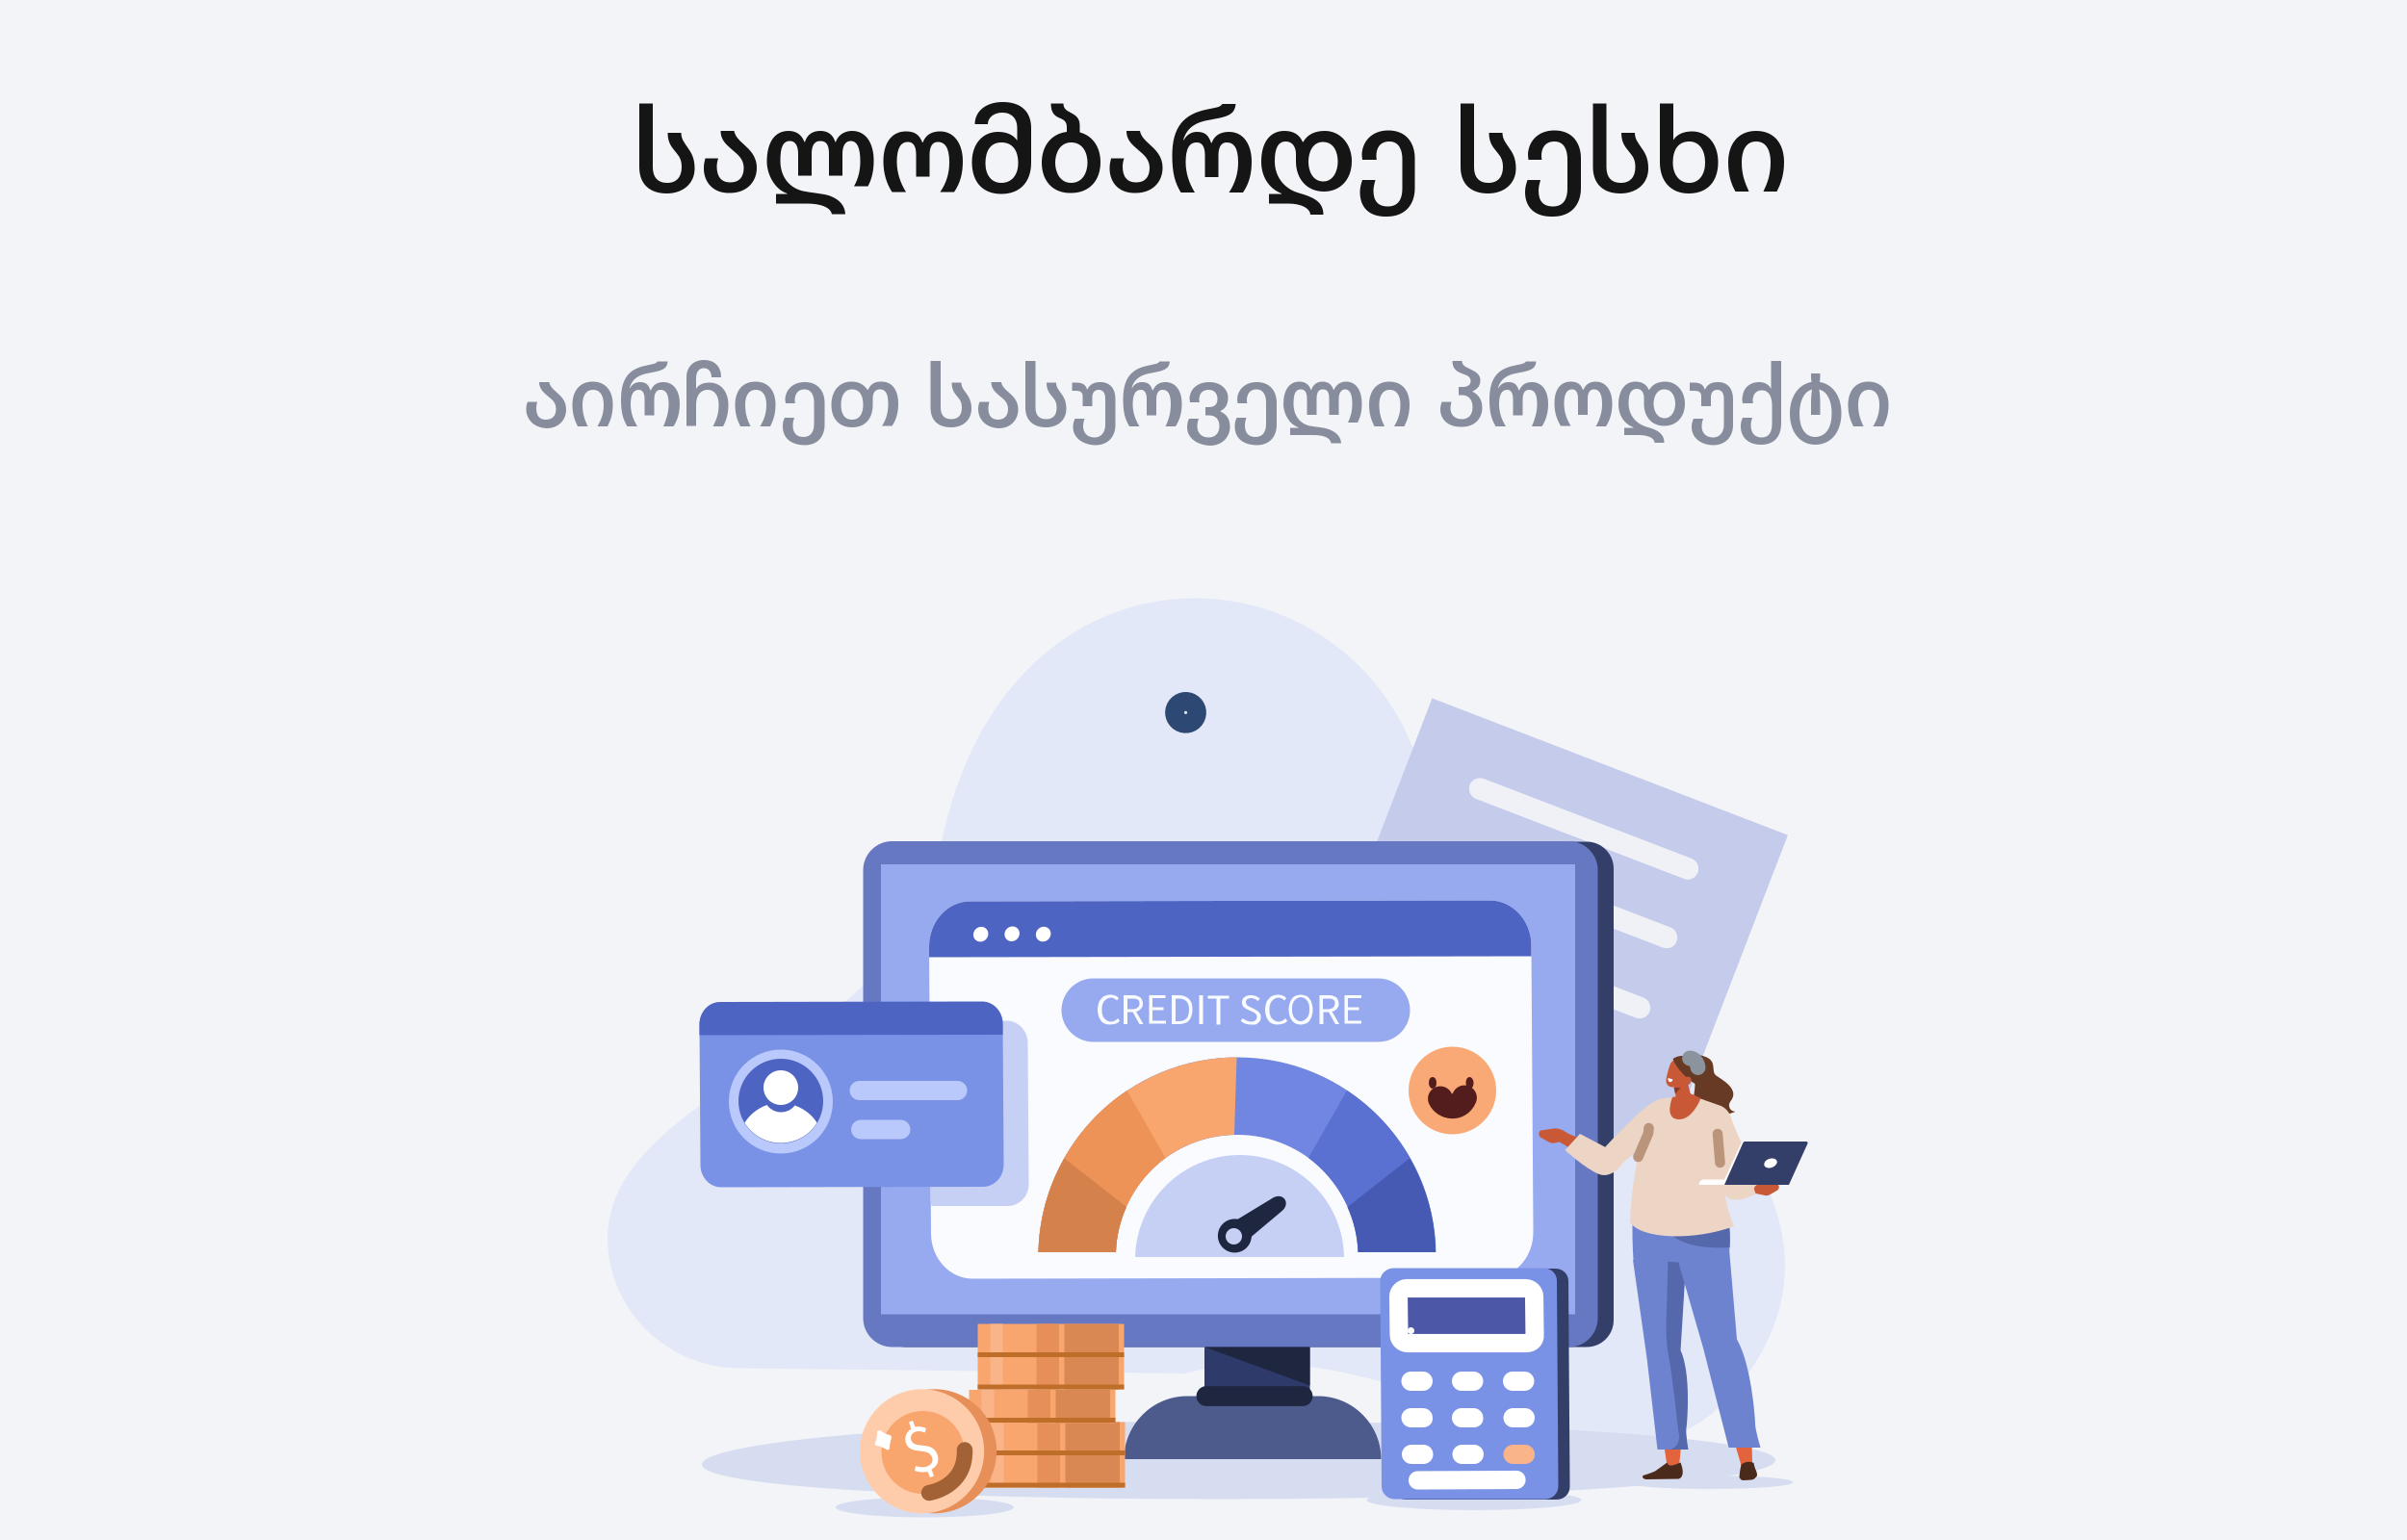 <?xml version="1.0" encoding="utf-8"?>
<!-- Generator: Adobe Illustrator 27.2.0, SVG Export Plug-In . SVG Version: 6.00 Build 0)  -->
<!DOCTYPE svg PUBLIC "-//W3C//DTD SVG 1.1//EN" "http://www.w3.org/Graphics/SVG/1.1/DTD/svg11.dtd">
<svg version="1.1" id="Layer_1" xmlns:x="http://ns.adobe.com/Extensibility/1.0/" xmlns:i="http://ns.adobe.com/AdobeIllustrator/10.0/" xmlns:graph="http://ns.adobe.com/Graphs/1.0/"
	 xmlns="http://www.w3.org/2000/svg" xmlns:xlink="http://www.w3.org/1999/xlink" x="0px" y="0px" viewBox="0 0 500 320"
	 style="enable-background:new 0 0 500 320;" xml:space="preserve">
<style type="text/css">
	.st0{fill:#F3F4F8;}
	.st1{enable-background:new    ;}
	.st2{fill:#151515;}
	.st3{fill:#878D9C;}
	.st4{fill:#E3E8F9;}
	.st5{fill:#C5CBEB;}
	.st6{fill:#EFF1F7;}
	.st7{fill-rule:evenodd;clip-rule:evenodd;fill:#D7DDF0;}
	.st8{fill:#D7DDF0;}
	.st9{fill:#2E3A69;}
	.st10{fill:#4D5A8C;}
	.st11{fill:#333E69;}
	.st12{fill:#6778C2;}
	.st13{fill:#97AAF0;}
	.st14{fill:#1F2640;}
	.st15{fill:none;stroke:#1F2640;stroke-width:4.152;stroke-linecap:round;stroke-linejoin:round;stroke-miterlimit:10;}
	.st16{fill:#F9A56E;}
	.st17{fill:#D98753;}
	.st18{fill:#E68F58;}
	.st19{fill:#F9B589;}
	.st20{fill:#BF6E2A;}
	.st21{fill-rule:evenodd;clip-rule:evenodd;fill:#E68F58;}
	.st22{fill:#FFCCAB;}
	.st23{fill:#FFFFFF;}
	.st24{fill-rule:evenodd;clip-rule:evenodd;fill:#FFFFFF;}
	.st25{fill:none;stroke:#A36136;stroke-width:3.282;stroke-linecap:round;stroke-linejoin:round;stroke-miterlimit:10;}
	
		.st26{fill-rule:evenodd;clip-rule:evenodd;fill:none;stroke:#2D4973;stroke-width:3.96;stroke-linecap:round;stroke-miterlimit:10;}
	.st27{fill:#FAFBFF;}
	.st28{fill:#4E64C2;}
	.st29{fill:#C6D0F5;}
	.st30{fill:#7A92E6;}
	.st31{fill:#BAC9FC;}
	.st32{fill:#F9A975;}
	.st33{fill:#541D1D;}
	.st34{fill:none;stroke:#541D1D;stroke-width:5.167;stroke-linecap:round;stroke-linejoin:round;stroke-miterlimit:10;}
	.st35{fill:#EDD5C5;}
	.st36{fill-rule:evenodd;clip-rule:evenodd;fill:#E3633D;}
	.st37{fill-rule:evenodd;clip-rule:evenodd;fill:#4A2A1A;}
	.st38{fill-rule:evenodd;clip-rule:evenodd;fill:#6E83CF;}
	.st39{fill-rule:evenodd;clip-rule:evenodd;fill:#5568AB;}
	.st40{fill-rule:evenodd;clip-rule:evenodd;fill:#663A24;}
	.st41{fill:#C95836;}
	.st42{fill-rule:evenodd;clip-rule:evenodd;fill:#C95836;}
	.st43{fill-rule:evenodd;clip-rule:evenodd;fill:#EDD5C5;}
	.st44{fill-rule:evenodd;clip-rule:evenodd;fill:#873B24;}
	
		.st45{fill-rule:evenodd;clip-rule:evenodd;fill:none;stroke:#8B939C;stroke-width:3.172;stroke-linecap:round;stroke-linejoin:round;stroke-miterlimit:10;}
	
		.st46{fill-rule:evenodd;clip-rule:evenodd;fill:none;stroke:#BA947B;stroke-width:2.1;stroke-linecap:round;stroke-linejoin:round;stroke-miterlimit:10;}
	.st47{fill-rule:evenodd;clip-rule:evenodd;fill:#333E69;}
	.st48{fill:#7086E0;}
	.st49{fill:#ED9358;}
	.st50{fill:#D4814C;}
	.st51{fill:#5A71D1;}
	.st52{fill:#465AB3;}
	.st53{fill:#4C57A8;}
	.st54{fill:none;stroke:#FFFFFF;stroke-width:3.822;stroke-linecap:round;stroke-linejoin:round;stroke-miterlimit:10;}
	.st55{fill-rule:evenodd;clip-rule:evenodd;fill:#97AAF0;}
</style>
<g id="Layer_2_00000166641011012389850640000010208150379159884687_">
	<g id="Layer_2_00000070113783671386595900000007247049413270324359_">
		<g>
			<g>
				<rect id="SVGID_00000113329053630106759230000001489512567570702466_" class="st0" width="500" height="320"/>
			</g>
			<g>
				<g>
					<g>
						<rect id="SVGID_1_" class="st0" width="500" height="320"/>
					</g>
				</g>
			</g>
		</g>
	</g>
</g>
<g class="st1">
	<path class="st2" d="M132.8,34.7V21.5h2.8v13.2c0,2.1,1,3.3,3,3.3c2,0,3-1.3,3-3.3c0-1.3-0.4-2.1-1-2.8c-0.8-1.1-1.9-1.9-1.9-4.3
		h2.8c0,1.3,0.7,2.1,1.3,3c0.7,1,1.5,2.1,1.5,4.4c0,3.2-2.5,5.2-5.8,5.2C135,40.2,132.8,38.3,132.8,34.7z"/>
	<path class="st2" d="M146.2,35c0-0.8,0.1-1.3,0.3-2.1h2.7c-0.2,0.6-0.3,1.2-0.3,1.7c0,2.2,1,3.3,2.8,3.3c1.9,0,2.8-1.2,2.8-3
		c0-1.7-1.1-2.7-2.2-3.6c-1.2-1.1-2.6-2-2.6-4.1h2.8c0.2,1.1,1,1.9,1.9,2.7c1.3,1.2,2.8,2.5,2.8,5c0,2.7-1.9,5.2-5.6,5.2
		C148,40.2,146.2,37.7,146.2,35z"/>
	<path class="st2" d="M167.5,42.3h-6.3v-2h2.3v-0.1c-2.5-0.8-4.2-3.9-4.2-6.6c0-4,1.6-6.4,4.5-6.4c1.5,0,2.7,0.7,3.3,2.3h0.1
		c0.5-1.7,1.8-2.3,3.2-2.3c1.5,0,2.6,0.7,3.1,2.3h0.1c0.6-1.7,2.1-2.3,3.4-2.3c3,0,4.5,2.7,4.5,6.2c0,2.1-0.4,3.8-1.2,5.3h-2.9
		c0.9-1.6,1.3-3.3,1.3-5.2c0-2.9-0.7-4.2-2-4.2c-1.2,0-1.7,1.2-1.7,2.7v4.5h-2.8v-4.5c0-1.7-0.4-2.7-1.8-2.7c-1.4,0-1.8,1.2-1.8,2.7
		v4.5h-2.8v-4.5c0-1.7-0.6-2.7-1.7-2.7c-1.5,0-2,1.4-2,4.1c0,3.6,2.1,5.7,4.7,6.3c1.3,0.3,3.9,0.5,5.3,0.9c2.4,0.8,3.4,2.2,3.5,3.9
		h-2.8C172.5,43.1,170.6,42.3,167.5,42.3z"/>
	<path class="st2" d="M197.2,33.7c0-3-0.9-4.2-2.4-4.2c-1.2,0-1.7,1.1-1.7,2.7v4.5h-2.8v-4.5c0-1.7-0.5-2.7-1.7-2.7
		c-1.5,0-2.3,1.3-2.3,4.1c0,2.2,0.7,4.4,1.9,6.3h-2.9c-1.1-1.7-1.8-3.8-1.8-6.4c0-3.8,1.7-6.2,4.7-6.2c1.8,0,2.8,0.7,3.4,2.3h0.1
		c0.6-1.7,2-2.3,3.6-2.3c3,0,4.7,2.7,4.7,6.2c0,2.5-0.5,4.5-1.8,6.4h-2.9C196.6,38,197.2,36,197.2,33.7z"/>
	<path class="st2" d="M201.9,33.7c0-4,2.4-6.3,5.4-6.3c1.8,0,3.2,0.6,4,1.8h0v-2.6c0-2-1.2-3.2-3.1-3.2c-1.7,0-3,1-3,2.4h-2.7
		c0-2.6,2.2-4.6,5.8-4.6c3.9,0,5.9,2.1,5.9,5.4v7.2c0,4-2.3,6.5-6.2,6.5S201.9,37.8,201.9,33.7z M211.5,33.9c0-2.8-1.3-4.3-3.5-4.3
		c-2.2,0-3.3,1.7-3.3,4.3c0,2.4,1.2,4.1,3.3,4.1C210.2,38,211.5,36.3,211.5,33.9z"/>
	<path class="st2" d="M216.4,33.8c0-3.4,1.9-6,5.2-6.4v-1c0-1.1-0.6-1.5-1.3-1.8c-1-0.4-2-0.9-2-3.1h2.6c0,1.1,0.7,1.5,1.5,1.9
		c0.9,0.5,1.9,1,1.9,2.7v1.4c2.7,0.7,4.3,3.1,4.3,6.2c0,3.8-2.3,6.4-6.1,6.4C218.7,40.2,216.4,37.6,216.4,33.8z M225.9,33.8
		c0-2.1-1-4.2-3.4-4.2c-2.3,0-3.3,2.2-3.3,4.2c0,2,1,4.2,3.3,4.2C224.9,38,225.9,35.8,225.9,33.8z"/>
	<path class="st2" d="M230.5,35c0-0.8,0.1-1.3,0.3-2.1h2.7c-0.2,0.6-0.3,1.2-0.3,1.7c0,2.2,1,3.3,2.8,3.3c1.9,0,2.8-1.2,2.8-3
		c0-1.7-1.1-2.7-2.2-3.6c-1.2-1.1-2.6-2-2.6-4.1h2.8c0.2,1.1,1,1.9,1.9,2.7c1.3,1.2,2.8,2.5,2.8,5c0,2.7-1.9,5.2-5.6,5.2
		C232.2,40.2,230.5,37.7,230.5,35z"/>
	<path class="st2" d="M257.2,33.7c0-3-0.9-4.1-2.4-4.1c-1.2,0-1.7,1.1-1.7,2.7v4.5h-2.8v-4.5c0-1.7-0.5-2.7-1.7-2.7
		c-1.5,0-2.3,1.2-2.3,4.1c0,2.2,0.7,4.4,1.9,6.3h-2.9c-1.2-2-1.8-3.9-1.8-7.7c0-5.9,2.4-8.5,6.9-9.5l2.4-0.5c0.6-0.1,1-0.5,1.1-0.7
		h2.8c-0.2,1.8-1.1,2.5-3.8,3l-2.1,0.4c-2.1,0.4-4.2,1.3-5,4.1h0.1c0.6-1.1,1.6-1.7,2.7-1.7c1.8,0,2.4,0.7,3,2.3h0.1
		c0.6-1.7,2-2.3,3.6-2.3c3,0,4.7,2.6,4.7,6.2c0,2.5-0.5,4.5-1.8,6.4h-2.9C256.6,38,257.2,36,257.2,33.7z"/>
	<path class="st2" d="M267.5,42.3h-3.9v-2h2.6v-0.1c-2.8-1.1-4.2-3.7-4.2-6.6c0-4,1.8-6.4,4.8-6.4c1.8,0,3.1,0.7,3.8,2.3h0.1
		c0.9-1.6,2.5-2.3,4.5-2.3c3.2,0,5.6,2.7,5.6,6.3c0,3.7-2.3,6.3-5.8,6.3c-3.5,0-5.8-2.6-5.8-6.3V32c0-1.4-0.7-2.6-2.1-2.6
		c-1.6,0-2.3,1.4-2.3,4.1c0,3.6,2.4,5.9,5,6.6c3.2,0.9,5.1,1.9,5.1,4.5h-2.7C272.1,43.3,270.4,42.3,267.5,42.3z M277.9,33.6
		c0-2.1-0.9-4.1-3.1-4.1c-2.1,0-3,2.1-3,4.1c0,2,0.9,4.1,3.1,4.1C276.9,37.7,277.9,35.6,277.9,33.6z"/>
	<path class="st2" d="M282.5,39.9c0-0.9,0.2-1.6,0.5-2.5h2.7c-0.2,0.7-0.4,1.5-0.4,2.2c0,2.1,0.9,3.3,3,3.3c2.2,0,3-1.6,3-3.7v-6.1
		c0-1.8-0.6-3.7-2.7-3.7c-2.1,0-2.7,1.6-2.7,2.9c0,0.3,0,0.7,0.1,0.9H283c0-0.2-0.1-0.6-0.1-1c0-2.5,1.8-5.1,5.5-5.1
		c3.8,0,5.5,2.7,5.5,5.8v6.2c0,3.5-2.1,5.9-5.8,5.9C284.4,45.1,282.5,43.1,282.5,39.9z"/>
	<path class="st2" d="M303.4,34.7V21.5h2.8v13.2c0,2.1,1,3.3,3,3.3c2,0,3-1.3,3-3.3c0-1.3-0.4-2.1-1-2.8c-0.8-1.1-1.9-1.9-1.9-4.3
		h2.8c0,1.3,0.7,2.1,1.3,3c0.7,1,1.5,2.1,1.5,4.4c0,3.2-2.5,5.2-5.8,5.2C305.6,40.2,303.4,38.3,303.4,34.7z"/>
	<path class="st2" d="M316.8,39.9c0-0.9,0.2-1.6,0.5-2.5h2.7c-0.2,0.7-0.4,1.5-0.4,2.2c0,2.1,0.9,3.3,3,3.3c2.2,0,3-1.6,3-3.7v-6.1
		c0-1.8-0.6-3.7-2.7-3.7c-2.1,0-2.7,1.6-2.7,2.9c0,0.3,0,0.7,0.1,0.9h-2.8c0-0.2-0.1-0.6-0.1-1c0-2.5,1.8-5.1,5.5-5.1
		c3.8,0,5.5,2.7,5.5,5.8v6.2c0,3.5-2.1,5.9-5.8,5.9C318.8,45.1,316.8,43.1,316.8,39.9z"/>
	<path class="st2" d="M330.9,34.7V21.5h2.8v13.2c0,2.1,1,3.3,3,3.3c2,0,3-1.3,3-3.3c0-1.3-0.4-2.1-1-2.8c-0.8-1.1-1.9-1.9-1.9-4.3
		h2.8c0,1.3,0.7,2.1,1.3,3c0.7,1,1.5,2.1,1.5,4.4c0,3.2-2.5,5.2-5.8,5.2C333.1,40.2,330.9,38.3,330.9,34.7z"/>
	<path class="st2" d="M344.8,33.7V21.5h2.8v7.6h0c0.7-1.2,2.2-1.8,3.9-1.8c3,0,5.4,2.4,5.4,6.4s-2.2,6.5-6.1,6.5
		C347.1,40.2,344.8,37.7,344.8,33.7z M354.2,33.8c0-2.6-1.2-4.4-3.3-4.4c-2.2,0-3.4,1.6-3.4,4.4c0,2.4,1.3,4.2,3.4,4.2
		C353,38,354.2,36.2,354.2,33.8z"/>
	<path class="st2" d="M367.8,33.7c0-2.1-0.7-4.3-3-4.3s-3,2.2-3,4.3c0,2.7,0.7,4.3,1.5,6.1h-2.8c-0.9-1.6-1.5-3.4-1.5-6.1
		c0-3.7,2-6.5,5.8-6.5s5.8,2.7,5.8,6.5c0,2.7-0.7,4.5-1.5,6.1h-2.8C367.1,38.1,367.8,36.4,367.8,33.7z"/>
</g>
<g class="st1">
	<path class="st3" d="M109.3,85c0-0.6,0.1-1,0.3-1.5h2c-0.1,0.4-0.2,0.9-0.2,1.3c0,1.6,0.7,2.4,2,2.4c1.4,0,2.1-0.9,2.1-2.2
		c0-1.3-0.8-2-1.6-2.6c-0.9-0.8-1.9-1.5-1.9-3h2.1c0.1,0.8,0.7,1.4,1.4,2c1,0.9,2.1,1.8,2.1,3.7c0,2-1.4,3.9-4.1,3.9
		C110.6,88.8,109.3,86.9,109.3,85z"/>
	<path class="st3" d="M125.4,84.1c0-1.5-0.5-3.1-2.2-3.1c-1.7,0-2.2,1.6-2.2,3.1c0,2,0.5,3.2,1.1,4.5H120c-0.6-1.2-1.1-2.5-1.1-4.5
		c0-2.7,1.4-4.8,4.2-4.8c2.8,0,4.2,2,4.2,4.8c0,2-0.5,3.3-1.1,4.5h-2.1C124.9,87.2,125.4,86,125.4,84.1z"/>
	<path class="st3" d="M138.9,84c0-2.2-0.6-3-1.7-3c-0.9,0-1.3,0.8-1.3,2v3.3h-2v-3.3c0-1.3-0.4-2-1.2-2c-1.1,0-1.7,0.9-1.7,3
		c0,1.6,0.5,3.2,1.4,4.6h-2.1c-0.9-1.5-1.3-2.9-1.3-5.6c0-4.4,1.7-6.3,5-7l1.8-0.4c0.5-0.1,0.7-0.4,0.8-0.5h2.1
		c-0.1,1.3-0.8,1.8-2.8,2.2l-1.5,0.3c-1.5,0.3-3.1,1-3.6,3h0.1c0.4-0.8,1.2-1.2,2-1.2c1.3,0,1.8,0.5,2.2,1.7h0.1
		c0.5-1.2,1.4-1.7,2.6-1.7c2.2,0,3.4,1.9,3.4,4.5c0,1.8-0.4,3.3-1.3,4.7h-2.1C138.4,87.2,138.9,85.7,138.9,84z"/>
	<path class="st3" d="M149.3,84.1c0-1.8-0.8-3.1-2.3-3.1c-1.5,0-2.4,1.2-2.4,3.1v4.4h-2V78.4c0-2.3,1.6-3.6,3.6-3.6
		c2.4,0,3.6,1.5,3.6,3.6h-2c0-1-0.5-1.9-1.6-1.9c-1,0-1.6,0.8-1.6,2.1v2.2h0c0.5-0.9,1.5-1.3,2.8-1.3c2.2,0,3.9,1.7,3.9,4.7
		c0,2-0.6,3.5-1.1,4.4h-2.1C148.8,87.2,149.3,86.1,149.3,84.1z"/>
	<path class="st3" d="M159.2,84.1c0-1.5-0.5-3.1-2.2-3.1c-1.7,0-2.2,1.6-2.2,3.1c0,2,0.5,3.2,1.1,4.5h-2.1c-0.6-1.2-1.1-2.5-1.1-4.5
		c0-2.7,1.4-4.8,4.2-4.8c2.8,0,4.2,2,4.2,4.8c0,2-0.5,3.3-1.1,4.5h-2.1C158.7,87.2,159.2,86,159.2,84.1z"/>
	<path class="st3" d="M162.6,88.6c0-0.7,0.1-1.2,0.4-1.8h2c-0.2,0.5-0.3,1.1-0.3,1.6c0,1.5,0.7,2.4,2.2,2.4c1.6,0,2.2-1.2,2.2-2.7
		v-4.5c0-1.3-0.5-2.7-2-2.7c-1.5,0-2,1.2-2,2.2c0,0.2,0,0.5,0.1,0.7h-2c0-0.2-0.1-0.5-0.1-0.7c0-1.9,1.4-3.7,4.1-3.7
		c2.8,0,4.1,2,4.1,4.3v4.5c0,2.6-1.5,4.3-4.2,4.3C164.1,92.4,162.6,90.9,162.6,88.6z"/>
	<path class="st3" d="M184.5,83.9c0-2-0.5-3-1.7-3c-1,0-1.5,0.7-1.5,1.9v1.3c0,2.8-1.5,4.7-4.3,4.7s-4.3-1.9-4.3-4.7
		c0-2.8,1.6-4.8,4.1-4.8c1.3,0,2.4,0.3,3.4,1.7h0.1c0.7-1.5,1.7-1.7,2.8-1.7c2.2,0,3.5,1.7,3.5,4.6c0,1.8-0.4,3.3-1.3,4.6h-2.1
		C184.1,87.2,184.5,85.7,184.5,83.9z M179.3,84.1c0-1.7-0.6-3.2-2.3-3.2c-1.6,0-2.3,1.4-2.3,3.2c0,1.7,0.6,3.1,2.3,3.1
		C178.7,87.2,179.3,85.7,179.3,84.1z"/>
	<path class="st3" d="M193.3,84.7V75h2.1v9.7c0,1.5,0.7,2.4,2.2,2.4c1.5,0,2.2-0.9,2.2-2.4c0-1-0.3-1.5-0.7-2
		c-0.6-0.8-1.4-1.4-1.4-3.2h2c0,1,0.5,1.5,1,2.2c0.5,0.7,1.1,1.6,1.1,3.2c0,2.4-1.8,3.9-4.2,3.9C194.9,88.8,193.3,87.4,193.3,84.7z"
		/>
	<path class="st3" d="M203.2,85c0-0.6,0.1-1,0.3-1.5h2c-0.1,0.4-0.2,0.9-0.2,1.3c0,1.6,0.7,2.4,2,2.4c1.4,0,2.1-0.9,2.1-2.2
		c0-1.3-0.8-2-1.6-2.6c-0.9-0.8-1.9-1.5-1.9-3h2.1c0.1,0.8,0.7,1.4,1.4,2c1,0.9,2.1,1.8,2.1,3.7c0,2-1.4,3.9-4.1,3.9
		C204.5,88.8,203.2,86.9,203.2,85z"/>
	<path class="st3" d="M213,84.7V75h2.1v9.7c0,1.5,0.7,2.4,2.2,2.4c1.5,0,2.2-0.9,2.2-2.4c0-1-0.3-1.5-0.7-2
		c-0.6-0.8-1.4-1.4-1.4-3.2h2c0,1,0.5,1.5,1,2.2c0.5,0.7,1.1,1.6,1.1,3.2c0,2.4-1.8,3.9-4.2,3.9C214.7,88.8,213,87.4,213,84.7z"/>
	<path class="st3" d="M222.9,88.8c0-0.7,0.1-1.2,0.4-1.8h2c-0.2,0.5-0.3,1.1-0.3,1.6c0,1.3,0.8,2.3,2.4,2.3c1.4,0,2.2-1.2,2.2-2.6
		v-5.4c0-1.3-0.5-1.9-1.4-1.9c-0.9,0-1.3,0.7-1.3,1.5v1.9h-2v-2.1c0-0.7-0.4-1.1-1.4-1.1h-0.8v-1.7h0.7c1.3,0,2.1,0.3,2.4,1.4h0.1
		c0.5-1.1,1.4-1.5,2.7-1.5c2,0,3.1,1.4,3.1,3.5v5.4c0,2.4-1.5,4.2-4.2,4.2C224.6,92.4,222.9,90.7,222.9,88.8z"/>
	<path class="st3" d="M243.2,84c0-2.2-0.6-3-1.7-3c-0.9,0-1.3,0.8-1.3,2v3.3h-2v-3.3c0-1.3-0.4-2-1.2-2c-1.1,0-1.7,0.9-1.7,3
		c0,1.6,0.5,3.2,1.4,4.6h-2.1c-0.9-1.5-1.3-2.9-1.3-5.6c0-4.4,1.7-6.3,5-7l1.8-0.4c0.5-0.1,0.7-0.4,0.8-0.5h2.1
		c-0.1,1.3-0.8,1.8-2.8,2.2l-1.5,0.3c-1.5,0.3-3.1,1-3.6,3h0.1c0.4-0.8,1.2-1.2,2-1.2c1.3,0,1.8,0.5,2.2,1.7h0.1
		c0.5-1.2,1.4-1.7,2.6-1.7c2.2,0,3.4,1.9,3.4,4.5c0,1.8-0.4,3.3-1.3,4.7h-2.1C242.8,87.2,243.2,85.7,243.2,84z"/>
	<path class="st3" d="M246.6,88.8c0-0.7,0.1-1.2,0.4-1.8h2c-0.2,0.5-0.3,1.1-0.3,1.6c0,1.3,0.8,2.3,2.4,2.3c1.4,0,2.2-1,2.2-2.3
		c0-1.5-0.8-2.3-2.2-2.3h-0.7v-1.7h0.7c1.4,0,1.8-0.8,1.8-1.7c0-0.8-0.4-1.9-1.8-1.9c-1.5,0-2,1-2,2c0,0.2,0,0.4,0.1,0.6h-2
		c0-0.2-0.1-0.4-0.1-0.7c0-1.9,1.5-3.5,4.1-3.5c2.6,0,3.9,1.7,3.9,3.2c0,1.6-0.7,2.4-1.6,2.8v0.1c0.9,0.4,2,1.2,2,3.2
		s-1.5,3.9-4.2,3.9C248.2,92.4,246.6,90.7,246.6,88.8z"/>
	<path class="st3" d="M256.5,88.6c0-0.7,0.1-1.2,0.4-1.8h2c-0.2,0.5-0.3,1.1-0.3,1.6c0,1.5,0.7,2.4,2.2,2.4c1.6,0,2.2-1.2,2.2-2.7
		v-4.5c0-1.3-0.5-2.7-2-2.7c-1.5,0-2,1.2-2,2.2c0,0.2,0,0.5,0.1,0.7h-2c0-0.2-0.1-0.5-0.1-0.7c0-1.9,1.4-3.7,4.1-3.7
		c2.8,0,4.1,2,4.1,4.3v4.5c0,2.6-1.5,4.3-4.2,4.3C258,92.4,256.5,90.9,256.5,88.6z"/>
	<path class="st3" d="M272.7,90.4H268v-1.5h1.7v-0.1c-1.9-0.6-3.1-2.9-3.1-4.8c0-2.9,1.2-4.7,3.3-4.7c1.1,0,2,0.5,2.4,1.7h0.1
		c0.4-1.2,1.3-1.7,2.3-1.7c1.1,0,1.9,0.5,2.3,1.7h0.1c0.5-1.2,1.5-1.7,2.5-1.7c2.2,0,3.3,2,3.3,4.6c0,1.5-0.3,2.8-0.9,3.9H280
		c0.6-1.2,0.9-2.4,0.9-3.8c0-2.1-0.5-3.1-1.5-3.1c-0.8,0-1.3,0.8-1.3,2v3.3h-2v-3.3c0-1.3-0.3-2-1.3-2c-1,0-1.3,0.8-1.3,2v3.3h-2
		v-3.3c0-1.3-0.4-2-1.3-2c-1.1,0-1.5,1-1.5,3c0,2.6,1.5,4.2,3.4,4.6c1,0.2,2.9,0.3,3.9,0.7c1.7,0.6,2.5,1.6,2.6,2.9h-2.1
		C276.3,90.9,274.9,90.4,272.7,90.4z"/>
	<path class="st3" d="M290.9,84.1c0-1.5-0.5-3.1-2.2-3.1c-1.7,0-2.2,1.6-2.2,3.1c0,2,0.5,3.2,1.1,4.5h-2.1c-0.6-1.2-1.1-2.5-1.1-4.5
		c0-2.7,1.4-4.8,4.2-4.8c2.8,0,4.2,2,4.2,4.8c0,2-0.5,3.3-1.1,4.5h-2.1C290.4,87.2,290.9,86,290.9,84.1z"/>
	<path class="st3" d="M299.2,85.1c0-0.6,0.1-1,0.3-1.6h2c-0.1,0.5-0.2,0.9-0.2,1.3c0,1.3,0.8,2.3,2.4,2.3c1.4,0,2.2-1,2.2-2.5
		c0-1.5-0.8-2.5-2.2-2.5h-0.7v-1.7h0.9c0.9,0,1.6-0.4,1.6-1.2c0-0.9-0.7-1.2-1.6-1.5c-1-0.4-2.2-0.8-2.2-2.7h2
		c0,0.9,0.7,1.2,1.5,1.6c1,0.5,2.3,1,2.3,2.4c0,1.1-0.5,1.8-1.6,2.3v0.1c0.9,0.4,2,1.4,2,3.3c0,2.2-1.5,4-4.2,4
		C300.8,88.8,299.2,87.1,299.2,85.1z"/>
	<path class="st3" d="M319.3,84c0-2.2-0.6-3-1.7-3c-0.9,0-1.3,0.8-1.3,2v3.3h-2v-3.3c0-1.3-0.4-2-1.2-2c-1.1,0-1.7,0.9-1.7,3
		c0,1.6,0.5,3.2,1.4,4.6h-2.1c-0.9-1.5-1.3-2.9-1.3-5.6c0-4.4,1.7-6.3,5-7l1.8-0.4c0.5-0.1,0.7-0.4,0.8-0.5h2.1
		c-0.1,1.3-0.8,1.8-2.8,2.2l-1.5,0.3c-1.5,0.3-3.1,1-3.6,3h0.1c0.4-0.8,1.2-1.2,2-1.2c1.3,0,1.8,0.5,2.2,1.7h0.1
		c0.5-1.2,1.4-1.7,2.6-1.7c2.2,0,3.4,1.9,3.4,4.5c0,1.8-0.4,3.3-1.3,4.7h-2.1C318.8,87.2,319.3,85.7,319.3,84z"/>
	<path class="st3" d="M332.8,84c0-2.2-0.6-3.1-1.7-3.1c-0.9,0-1.3,0.8-1.3,2v3.3h-2v-3.3c0-1.3-0.4-2-1.2-2c-1.1,0-1.7,0.9-1.7,3
		c0,1.6,0.5,3.2,1.4,4.6h-2.1c-0.8-1.3-1.3-2.8-1.3-4.7c0-2.8,1.2-4.5,3.4-4.5c1.3,0,2.1,0.5,2.5,1.7h0.1c0.5-1.2,1.4-1.7,2.6-1.7
		c2.2,0,3.4,2,3.4,4.6c0,1.8-0.4,3.3-1.3,4.7h-2.1C332.3,87.2,332.8,85.7,332.8,84z"/>
	<path class="st3" d="M340.3,90.4h-2.9v-1.5h1.9v-0.1c-2.1-0.8-3.1-2.7-3.1-4.8c0-2.9,1.4-4.7,3.5-4.7c1.3,0,2.3,0.5,2.8,1.7h0.1
		c0.7-1.2,1.9-1.7,3.3-1.7c2.4,0,4.1,2,4.1,4.6c0,2.7-1.7,4.6-4.3,4.6s-4.2-1.9-4.2-4.6v-1.2c0-1.1-0.5-1.9-1.5-1.9
		c-1.2,0-1.7,1-1.7,3c0,2.6,1.7,4.3,3.7,4.9c2.3,0.6,3.7,1.4,3.7,3.3h-2C343.7,91.1,342.5,90.4,340.3,90.4z M348,83.9
		c0-1.5-0.7-3-2.3-3c-1.5,0-2.2,1.5-2.2,3c0,1.4,0.7,3,2.3,3C347.2,86.9,348,85.4,348,83.9z"/>
	<path class="st3" d="M351.4,88.8c0-0.7,0.1-1.2,0.4-1.8h2c-0.2,0.5-0.3,1.1-0.3,1.6c0,1.3,0.8,2.3,2.4,2.3c1.4,0,2.2-1.2,2.2-2.6
		v-5.4c0-1.3-0.5-1.9-1.4-1.9c-0.9,0-1.3,0.7-1.3,1.5v1.9h-2v-2.1c0-0.7-0.4-1.1-1.4-1.1H351v-1.7h0.7c1.3,0,2.1,0.3,2.4,1.4h0.1
		c0.5-1.1,1.4-1.5,2.7-1.5c2,0,3.1,1.4,3.1,3.5v5.4c0,2.4-1.5,4.2-4.2,4.2C353,92.4,351.4,90.7,351.4,88.8z"/>
	<path class="st3" d="M361.6,88.6c0-0.7,0.1-1.2,0.4-1.8h2c-0.2,0.5-0.3,1.1-0.3,1.6c0,1.5,0.8,2.5,2.2,2.5c1.6,0,2.2-1.1,2.2-2.9
		v-3.8c0-1.8-0.7-3.1-2.1-3.1c-1.5,0-1.9,1.2-1.9,2.1c0,0.2,0,0.5,0.1,0.6H362c0-0.2-0.1-0.5-0.1-0.7c0-1.9,1-3.7,3.6-3.7
		c1.2,0,2.1,0.7,2.4,1.4h0V75h2.1v12.9c0,2.9-1.5,4.5-4.2,4.5C363.2,92.4,361.6,90.9,361.6,88.6z"/>
	<path class="st3" d="M371.8,85.9c0-3.5,1.8-6,4.4-6.5h0.1c-0.1-0.6-0.1-1.2-0.1-1.8h1.9c0,0.6,0,1.2-0.1,1.8h0.1
		c2.7,0.5,4.4,3,4.4,6.5c0,3.9-2.2,6.5-5.4,6.5C373.9,92.4,371.8,89.8,371.8,85.9z M380.5,85.9c0-2.4-0.8-4.4-2.4-4.9l-0.2-0.1
		c0.1,0.7,0.2,1.7,0.2,2.4v2.9h-1.9v-2.9c0-0.7,0.1-1.7,0.2-2.4l-0.2,0.1c-1.6,0.5-2.4,2.6-2.4,5c0,2.8,1.1,4.8,3.3,4.8
		C379.4,90.7,380.5,88.7,380.5,85.9z"/>
	<path class="st3" d="M390.4,84.1c0-1.5-0.5-3.1-2.2-3.1s-2.2,1.6-2.2,3.1c0,2,0.5,3.2,1.1,4.5h-2.1c-0.6-1.2-1.1-2.5-1.1-4.5
		c0-2.7,1.4-4.8,4.2-4.8s4.2,2,4.2,4.8c0,2-0.5,3.3-1.1,4.5h-2.1C389.9,87.2,390.4,86,390.4,84.1z"/>
</g>
<g>
	<path class="st4" d="M293.7,155.8c11.8,30.1,23.7,38.1,42.9,54.7c20.4,17.7,49.3,46,24.8,77.3c-26.9,34.3-69.5-14.9-115.3-2.4
		l-92.6-1.1c-13.2-0.1-24.6-9.5-26.9-22.5c-6.2-34.6,61.2-42.3,68.4-83.8C206.9,110.1,276.1,111.1,293.7,155.8z"/>
	<g>
		
			<rect x="281.6" y="157" transform="matrix(0.933 0.359 -0.359 0.933 91.118 -102.479)" class="st5" width="79.2" height="73.7"/>
		<path class="st6" d="M345.4,196.9l-44.2-17c-1.1-0.4-1.7-1.7-1.3-2.9l0,0c0.4-1.1,1.7-1.7,2.9-1.3l44.2,17
			c1.1,0.4,1.7,1.7,1.3,2.9v0C347.9,196.8,346.6,197.3,345.4,196.9z"/>
		<path class="st6" d="M349.8,182.6L306.6,166c-1.1-0.4-1.7-1.7-1.3-2.9v0c0.4-1.1,1.7-1.7,2.9-1.3l43.2,16.6
			c1.1,0.4,1.7,1.7,1.3,2.9h0C352.2,182.5,350.9,183.1,349.8,182.6z"/>
		<path class="st6" d="M339.8,211.5l-44.2-17c-1.1-0.4-1.7-1.7-1.3-2.9l0,0c0.4-1.1,1.7-1.7,2.9-1.3l44.2,17
			c1.1,0.4,1.7,1.7,1.3,2.9v0C342.2,211.4,340.9,211.9,339.8,211.5z"/>
		<path class="st6" d="M309.8,217.3l-20-7.7c-1.1-0.4-1.7-1.7-1.3-2.9l0,0c0.4-1.1,1.7-1.7,2.9-1.3l20,7.7c1.1,0.4,1.7,1.7,1.3,2.9
			l0,0C312.2,217.2,311,217.8,309.8,217.3z"/>
	</g>
	<ellipse class="st7" cx="192.1" cy="313.2" rx="18.5" ry="2.1"/>
	<ellipse class="st7" cx="306.2" cy="311.7" rx="22.3" ry="2.1"/>
	<path class="st8" d="M368.8,303.4c0,4.5-51.3,8.1-114.5,8.1c-63.2,0-108.5-2.7-108.5-7.2c0-4.5,45.3-9,108.5-9
		S368.8,299,368.8,303.4z"/>
	<g>
		<g>
			<rect x="250.2" y="260.7" class="st9" width="21.9" height="39.5"/>
			<path class="st10" d="M286.9,303.2l-53.4,0v0c0-7.2,5.9-13.1,13.1-13.1h27.2C281,290.1,286.9,296,286.9,303.2L286.9,303.2z"/>
		</g>
		<path class="st11" d="M329.6,279.9l-141.4,0c-3.1,0-5.6-2.5-5.6-5.6l0-93.8c0-3.1,2.5-5.6,5.6-5.6l141.4,0c3.1,0,5.6,2.5,5.6,5.6
			l0,93.8C335.2,277.4,332.7,279.9,329.6,279.9z"/>
		<g>
			<path class="st12" d="M325.9,279.9l-140.6,0c-3.3,0-6-2.7-6-6v-93.1c0-3.3,2.7-6,6-6l140.6,0c3.3,0,6,2.7,6,6V274
				C331.8,277.3,329.2,279.9,325.9,279.9z"/>
			<rect x="183" y="179.6" class="st13" width="144.2" height="93.5"/>
		</g>
		<polygon class="st14" points="250.2,279.9 272.1,279.9 272.1,287.9 		"/>
		<line class="st15" x1="250.6" y1="290.1" x2="270.6" y2="290.1"/>
	</g>
	<g>
		<g>
			<g>
				<rect x="203.3" y="302.2" class="st16" width="30.4" height="6.9"/>
				<rect x="221.3" y="302.2" class="st17" width="11.3" height="6.9"/>
				<rect x="215.5" y="302.2" class="st18" width="4.7" height="6.9"/>
				<rect x="205.9" y="302.2" class="st19" width="2.6" height="6.9"/>
			</g>
			<rect x="203.3" y="308.1" class="st20" width="30.4" height="1"/>
		</g>
		<g>
			<g>
				<rect x="203.3" y="295.5" class="st16" width="30.4" height="6.9"/>
				<rect x="221.3" y="295.5" class="st17" width="11.3" height="6.9"/>
				<rect x="215.5" y="295.5" class="st18" width="4.7" height="6.9"/>
				<rect x="205.9" y="295.5" class="st19" width="2.6" height="6.9"/>
			</g>
			<rect x="203.3" y="301.4" class="st20" width="30.4" height="1"/>
		</g>
		<g>
			<g>
				<rect x="201.3" y="288.8" class="st16" width="30.4" height="6.9"/>
				<rect x="219.3" y="288.8" class="st17" width="11.3" height="6.9"/>
				<rect x="213.5" y="288.8" class="st18" width="4.7" height="6.9"/>
				<rect x="203.9" y="288.8" class="st19" width="2.6" height="6.9"/>
			</g>
			<rect x="201.3" y="294.6" class="st20" width="30.4" height="1"/>
		</g>
	</g>
	<g>
		
			<ellipse transform="matrix(0.947 -0.32 0.32 0.947 -86.326 77.992)" class="st21" cx="194.2" cy="301.7" rx="12.9" ry="12.9"/>
		<g>
			
				<ellipse transform="matrix(0.98 -0.198 0.198 0.98 -55.874 43.818)" class="st22" cx="191.5" cy="301.7" rx="12.9" ry="12.9"/>
			
				<ellipse transform="matrix(0.965 -0.263 0.263 0.965 -72.626 61.076)" class="st16" cx="191.7" cy="301.7" rx="8.6" ry="8.6"/>
			<g>
				<path class="st23" d="M192.7,305.8c-0.9,0.2-1.9,0.1-2.7-0.2l0.2-1c0.8,0.3,1.6,0.4,2.4,0.1c1-0.4,1.3-1.1,1-1.9
					c-0.8-2.2-4.4-0.3-5.4-2.9c-0.4-1.2,0-2.3,1.1-3l-0.5-1.4l0.8-0.3l0.5,1.3c0.9-0.2,1.6,0,2.3,0.3l-0.3,0.9
					c-0.7-0.3-1.2-0.4-1.9-0.2c-0.8,0.3-1.2,1-0.9,1.8c0.7,1.9,4.3,0,5.4,2.9c0.5,1.3,0,2.5-1.2,3.1l0.5,1.4l-0.8,0.3L192.7,305.8z"
					/>
			</g>
			<path class="st24" d="M182.2,297.7c0,0.7-0.1,1.5-0.4,2.1c-0.2,0.2,0,0.6,0.3,0.6c0.6,0.1,1.3,0.3,2,0.8c0.3,0.2,0.7,0,0.7-0.4
				c0-0.5,0.1-1.2,0.4-2c0.1-0.2-0.1-0.5-0.3-0.6c-0.5-0.1-1.2-0.3-1.9-0.9C182.6,297.1,182.1,297.4,182.2,297.7z"/>
		</g>
		<path class="st25" d="M193,310.2c0,0,7.6-1.1,7.4-8.9"/>
	</g>
	
		<ellipse transform="matrix(0.452 -0.892 0.892 0.452 2.736 300.869)" class="st26" cx="246.4" cy="148.2" rx="2.3" ry="2.3"/>
	<path class="st27" d="M310,265.5l-108,0.2c-4.7,0-8.6-4.2-8.6-9.4l-0.4-59.6c0-5.2,3.8-9.4,8.5-9.4l108-0.2c4.7,0,8.6,4.2,8.6,9.4
		l0.4,59.6C318.5,261.2,314.7,265.5,310,265.5z"/>
	<path class="st28" d="M193,198.9l0-2.2c0-5.2,3.8-9.4,8.5-9.4l108-0.2c4.7,0,8.6,4.2,8.6,9.4l0,2.2L193,198.9z"/>
	<path class="st29" d="M213.7,245.9l-0.2-29.2c0-2.5-2-4.6-4.3-4.6l-16.2,0l0.3,36.8c0,0.6,0.1,1.1,0.2,1.7l16,0
		C211.8,250.5,213.8,248.5,213.7,245.9z"/>
	<g>
		
			<ellipse transform="matrix(0.708 -0.706 0.706 0.708 -77.516 200.665)" class="st23" cx="203.8" cy="194" rx="1.6" ry="1.5"/>
		<ellipse transform="matrix(0.708 -0.706 0.706 0.708 -75.626 205.171)" class="st23" cx="210.3" cy="194" rx="1.6" ry="1.5"/>
		<ellipse transform="matrix(0.708 -0.706 0.706 0.708 -73.73 209.82)" class="st23" cx="216.8" cy="194" rx="1.6" ry="1.5"/>
	</g>
	<path class="st29" d="M279.2,261.2c-0.2-11.8-9.8-21.2-21.7-21.2c-11.8,0-21.4,9.5-21.7,21.2H279.2z"/>
	<path class="st30" d="M204.2,246.6l-54.4,0.1c-2.4,0-4.3-2.1-4.3-4.6l-0.2-29.2c0-2.5,1.9-4.6,4.3-4.6l54.4-0.1
		c2.4,0,4.3,2.1,4.3,4.6l0.2,29.2C208.5,244.5,206.6,246.6,204.2,246.6z"/>
	<path class="st28" d="M145.3,215.1l0-2.3c0-2.5,1.9-4.6,4.3-4.6l54.4-0.1c2.4,0,4.3,2.1,4.3,4.6l0,2.3L145.3,215.1z"/>
	<g>
		<circle class="st31" cx="162.2" cy="228.9" r="10.8"/>
		<circle class="st28" cx="162.2" cy="228.8" r="8.8"/>
		<circle class="st23" cx="162.2" cy="226" r="3.6"/>
		<path class="st23" d="M165.1,229.7c-0.7,0.9-1.7,1.4-2.9,1.4c-1.2,0-2.2-0.6-2.9-1.5c-1.9,0.7-3.6,2-4.6,3.7
			c1.5,2.5,4.3,4.2,7.5,4.2c3.2,0,6-1.7,7.5-4.2C168.7,231.7,167.1,230.4,165.1,229.7z"/>
	</g>
	<path class="st31" d="M198.9,228.6h-20.4c-1.1,0-2-0.9-2-2l0,0c0-1.1,0.9-2,2-2h20.4c1.1,0,2,0.9,2,2l0,0
		C200.9,227.7,200,228.6,198.9,228.6z"/>
	<path class="st31" d="M187.1,236.7h-8.3c-1.1,0-2-0.9-2-2l0,0c0-1.1,0.9-2,2-2h8.3c1.1,0,2,0.9,2,2l0,0
		C189.1,235.8,188.2,236.7,187.1,236.7z"/>
	<g>
		<circle class="st32" cx="301.7" cy="226.6" r="9.1"/>
		<path class="st33" d="M298.4,225c0,0.7-0.3,1.2-0.8,1.2c-0.4,0-0.8-0.5-0.8-1.2c0-0.7,0.3-1.2,0.8-1.2
			C298.1,223.8,298.4,224.4,298.4,225z"/>
		<path class="st33" d="M306.1,225c0,0.7-0.3,1.2-0.8,1.2c-0.4,0-0.8-0.5-0.8-1.2c0-0.7,0.3-1.2,0.8-1.2
			C305.7,223.8,306.1,224.4,306.1,225z"/>
		<path class="st34" d="M299.2,228.3c0.8,1.8,3.9,2.4,5-0.2"/>
	</g>
	<g>
		<path class="st35" d="M354.4,234.8c0,0,2.7,11.4,3.9,13.4c1.6,2.6,6.4-0.1,6.4-0.1l4.5-5.2l-4.6,1.4l-5-11.8
			c-0.5-1.3-4.7,0.2-5.7-0.8C354,231.6,353.1,231.5,354.4,234.8z"/>
		<path class="st7" d="M337.5,308c0,0.8,7.8,1.4,17.5,1.4s17.5-0.6,17.5-1.4s-7.8-1.4-17.5-1.4S337.5,307.2,337.5,308z"/>
		<path class="st36" d="M348.8,304.5c0,0,2.1-16.5-0.8-23.3l-0.4-22.3l-7.8,2.8l6.5,42.9L348.8,304.5z"/>
		<path class="st37" d="M346.3,303.9l-2.2,1.6c-0.4,0.4-2.8,1.1-2.8,1.1l0,0c-0.3,0.5,0.2,0.7,0.6,0.8l6.8-0.1c0,0,1.6-0.3,0.4-3.4
			C347.7,304.5,346.6,304.9,346.3,303.9z"/>
		<path class="st38" d="M339.2,261.8l2.9,20.4l2.2,19h6.3c0,0-0.6-3.4-0.4-4.5c0.1-1.1,1-11.4-1.2-16.2l1.2-19.4L339.2,261.8z"/>
		<path class="st39" d="M349.1,280.6l1.2-19.4l-3.8,0.2l-0.3,11.4c-0.2,2.6-0.1,6.3,0.4,8.9c1,5.2,1.9,15.1,2.1,16
			c0.6,2.9-1.8,3.5-1.8,3.5h3.8c0,0-0.6-3.4-0.4-4.5C350.5,295.6,351.3,285.3,349.1,280.6z"/>
		<path class="st36" d="M364,304c0,0,0-17.6-4.2-25l-3.9-24.3l-7.8,3.1l13.6,46.7L364,304z"/>
		<path class="st38" d="M347.4,257.9l6.4,22.2l5.3,20.7l6.6,0c0,0-1.1-3.7-1.1-4.9c0-1.2-0.8-12.4-3.8-17.6l-1.8-21.1L347.4,257.9z"
			/>
		<path class="st37" d="M361.7,304.3c0,0-0.3,1.4-0.4,2.5c0,0.2,0.1,0.4,0.3,0.6c0.2,0.2,0.5,0.2,0.7,0.2c0.5,0,1.1-0.1,1.5-0.1
			c0.2,0,0.4-0.1,0.6-0.2c0.1-0.1,0.2-0.2,0.3-0.3c0.5-0.4,0.3-0.9,0-1.6c-0.3-0.7-0.4-1.4-0.4-1.4
			C363,303.3,361.7,304.3,361.7,304.3z"/>
		<path class="st40" d="M359.2,229.9c-0.1-0.4,0.1-0.8,0.3-1.1c2-2.5-1.9-4.5-3-5.3c-1.2-0.9,0.3-2.9-2.2-3.9
			c-2.5-1-3.4,0.3-3.5,0.3c-0.2-0.1,0.2,2.5,0.2,2.5s1.3,0.5,1.1,3c-0.1,2.5-0.9,3.8,0.6,5.9s7.8-0.3,7.8-0.3
			C359.6,230.9,359.3,230.4,359.2,229.9z"/>
		<path class="st41" d="M334.5,239.1c-4-1.5-5.4-2.2-9.4-3.8l-1.3,1.9c7.5,4.3,7,6,10.7,6.1C337.1,240.3,335.3,239.6,334.5,239.1z"
			/>
		<path class="st42" d="M344.8,228.5c0,0-13.2,10.6-12.3,12.4l0.4,0.8c0.5,1,1.8,1.3,2.7,0.6l6.5-5.4l1.3-1L344.8,228.5z"/>
		<path class="st38" d="M355.5,245.9l-14.8,1.1c-2.4,0.9-1.4,14.8-1.4,14.8l9.7,0.5c4.5-0.1,9.7,4.4,10.3-3.1
			C359.9,250.5,355.5,245.9,355.5,245.9z"/>
		<path class="st39" d="M359.3,259.2c0,0-9.6,0.9-12.8-3.4l12.6-1.9C359.1,253.9,359.5,255.6,359.3,259.2z"/>
		<path class="st43" d="M344.9,228.3l5.4-0.6l1.5,0.1l5.7,2c1.9,0.9,2.8,3.2,2.1,5.2l-1.4,6.5c-0.5,5.7,0.6,10.1,2,13.3
			c-8,3-19.1,2.8-21.6-0.8C339,243.8,341,234.8,344.9,228.3z"/>
		<path class="st42" d="M347.7,224.8c0,0,0.3,2.1,0.5,3.9c0.1,0.5,0.4,0.9,0.8,1c0.4,0.2,0.9,0.1,1.3-0.2c0.1-0.1,0.2-0.2,0.3-0.3
			c0.5-0.4,0.7-1.1,0.6-1.7c-0.4-1.6-1.1-4.6-1.1-4.6L347.7,224.8L347.7,224.8z"/>
		<polygon class="st44" points="347.7,226 348,227.3 349.1,226 		"/>
		<path class="st41" d="M347.4,228c0,0-1.8,4.4,1.2,4.6c3,0.2,4.7-4.4,4.7-4.4l-2.2-1L347.4,228z"/>
		<path class="st42" d="M351.2,222.5c0.2-0.6-0.1-1.2-0.7-1.5c-0.6-0.2-1.4-0.5-2.1-0.7c-0.6-0.2-1.1,0.2-1.4,0.7
			c-0.3,0.7-0.7,2.1-0.9,3.3c-0.1,0.6,0.2,1.3,0.8,1.5c0.6,0.2,2.7,0.3,3.3-0.8C350.7,224.2,350.9,223.4,351.2,222.5L351.2,222.5z"
			/>
		<path class="st40" d="M353,225.4c0,0,0-3.2-0.8-4.3c-1-1.4-2.6-2.4-4.7-1.1c0,0,0.7,2.6,4.7,5.3L353,225.4z"/>
		<path class="st42" d="M351.1,225.1c-0.3,0.4-0.9,0.5-1.2,0.2s-0.3-0.8,0-1.2c0.3-0.4,0.9-0.5,1.2-0.2
			C351.4,224.2,351.4,224.7,351.1,225.1z"/>
		<path class="st24" d="M346.5,224l1,0.3c0,0-0.2,0.7-0.7,0.5C346.4,224.6,346.5,224,346.5,224z"/>
		<path class="st45" d="M351,219.9c0,0,1.4-0.1,1.7,1.9"/>
		<path class="st43" d="M344.9,228.3c0,0-1.5,0.4-4.1,2.7c-3.3,3-8.4,8.2-8.8,9.2c-0.4,1.1,5.1,1.5,5.1,1.5l5.9-5.1L344.9,228.3z"/>
		<polyline class="st46" points="340.3,240.4 342.4,235.5 342.5,234.4 		"/>
		<path class="st41" d="M325.2,237l-2.2,0.5c-0.4,0.1-0.9,0-1.3-0.2l-1.6-0.9c-0.5-0.3-0.6-1.1-0.1-1.5l0,0l2.8-0.4
			c0.6-0.1,1.3,0.1,1.9,0.4l1,0.6L325.2,237z"/>
		<path class="st35" d="M337.1,241.8c0,0-2.3,3.2-4.9,2.2c-2.7-1-7.1-5-7.1-5l3.1-3.4l5.7,3L337.1,241.8z"/>
		<line class="st46" x1="356.8" y1="235.6" x2="357.3" y2="241.6"/>
		<path class="st41" d="M364.7,248l1.9,0.4c0.4,0.1,0.8,0,1.1-0.2l1.4-0.8c0.5-0.3,0.6-0.9,0.2-1.3l0,0l-2.4-0.4
			c-0.5-0.1-1.1,0-1.7,0.4l-0.4,0.2c-0.3,0.2-0.5,0.6-0.4,0.9L364.7,248z"/>
		<g>
			<g>
				<g>
					<path class="st24" d="M352.9,246.2h14.2v-1.1H354C353.4,245.1,352.9,245.6,352.9,246.2L352.9,246.2z"/>
				</g>
			</g>
			<g>
				<g>
					<path class="st24" d="M357.7,246.2l13.4,0l4.1-9l-13.1,0c-0.2,0-0.4,0.1-0.4,0.3L357.7,246.2z"/>
				</g>
			</g>
			<path class="st47" d="M358.2,246.2l13.4,0l3.9-8.6c0.1-0.2-0.1-0.4-0.3-0.4l-12.8,0c-0.1,0-0.2,0.1-0.3,0.2L358.2,246.2z"/>
			<path class="st24" d="M366.5,241.7c-0.2,0.6,0.3,1,1,1s1.4-0.5,1.6-1c0.2-0.6-0.3-1-1-1C367.3,240.7,366.6,241.2,366.5,241.7z"/>
		</g>
	</g>
	<g>
		<path class="st48" d="M231.8,260.2c0.4-13.6,11.5-24.4,25.2-24.4s24.8,10.9,25.2,24.4h16.1c-0.4-22.4-18.7-40.5-41.3-40.5
			c-22.5,0-40.8,18-41.3,40.5H231.8z"/>
		<path class="st16" d="M256.9,219.7c-22.5,0.1-40.7,18.1-41.2,40.5h16.1c0.4-13.4,11.2-24.1,24.6-24.4L256.9,219.7z"/>
		<path class="st49" d="M215.7,260.2h16.1c0.3-8,4.3-15.1,10.3-19.6c-2-3.5-5.8-10.2-8-14C223.3,233.8,216,246.1,215.7,260.2z"/>
		<path class="st50" d="M215.7,260.2h16.1c0.1-3.3,0.9-6.5,2.2-9.4l-12.9-10.1C217.8,246.4,215.9,253.1,215.7,260.2z"/>
		<path class="st51" d="M298.2,260.2h-16.1c-0.3-8-4.3-15.1-10.3-19.6c2-3.5,5.8-10.2,8-14C290.7,233.8,298,246.1,298.2,260.2z"/>
		<path class="st52" d="M298.2,260.2h-16.1c-0.1-3.3-0.9-6.5-2.2-9.4l12.9-10.1C296.2,246.4,298.1,253.1,298.2,260.2z"/>
		
			<ellipse transform="matrix(0.67 -0.743 0.743 0.67 -106.117 275.091)" class="st14" cx="256.3" cy="256.9" rx="3.5" ry="3.5"/>
		<path class="st14" d="M254.6,258L254.6,258c-0.8-1.1-0.5-2.7,0.6-3.5l8.9-5.4c2.4-1.7,4.3,1,2,2.7l-8.1,6.8
			C257,259.4,255.4,259.1,254.6,258z"/>
	</g>
	<circle class="st29" cx="256.3" cy="256.9" r="1.7"/>
	<g>
		<g>
			<g>
				<rect x="203.1" y="281.8" class="st16" width="30.4" height="6.9"/>
				<rect x="221.1" y="281.8" class="st17" width="11.3" height="6.9"/>
				<rect x="215.3" y="281.8" class="st18" width="4.7" height="6.9"/>
				<rect x="205.7" y="281.8" class="st19" width="2.6" height="6.9"/>
			</g>
			<rect x="203.1" y="287.7" class="st20" width="30.4" height="1"/>
		</g>
		<g>
			<g>
				<rect x="203.1" y="275.1" class="st16" width="30.4" height="6.9"/>
				<rect x="221.1" y="275.1" class="st17" width="11.3" height="6.9"/>
				<rect x="215.3" y="275.1" class="st18" width="4.7" height="6.9"/>
				<rect x="205.7" y="275.1" class="st19" width="2.6" height="6.9"/>
			</g>
			<rect x="203.1" y="281" class="st20" width="30.4" height="1"/>
		</g>
	</g>
	<path class="st11" d="M325.8,266.2c0-1.5-1.2-2.6-2.7-2.6l-31.3,0c-1.5,0-2.7,1.2-2.7,2.7l0.3,42.7c0,1.5,1.2,2.6,2.7,2.6l31.3,0
		c1.5,0,2.7-1.2,2.7-2.7L325.8,266.2z"/>
	<g>
		<path class="st30" d="M321,311.5l-31.3,0c-1.5,0-2.7-1.2-2.7-2.6l-0.3-42.7c0-1.5,1.2-2.6,2.7-2.7l31.3,0c1.5,0,2.7,1.2,2.7,2.6
			l0.3,42.7C323.7,310.3,322.5,311.5,321,311.5z"/>
		<path class="st53" d="M317.1,279.1l-24.7,0c-1,0-1.8-0.8-1.8-1.7l-0.1-8c0-0.9,0.8-1.7,1.7-1.7l24.7,0c1,0,1.8,0.8,1.8,1.7l0.1,8
			C318.9,278.4,318.1,279.1,317.1,279.1z"/>
		<path class="st54" d="M317.1,279.1l-24.7,0c-1,0-1.8-0.8-1.8-1.7l-0.1-8c0-0.9,0.8-1.7,1.7-1.7l24.7,0c1,0,1.8,0.8,1.8,1.7l0.1,8
			C318.9,278.4,318.1,279.1,317.1,279.1z"/>
		<path class="st23" d="M295.6,289l-2.5,0c-1.1,0-2-0.9-2-2l0,0c0-1.1,0.9-2,2-2l2.5,0c1.1,0,2,0.9,2,2l0,0
			C297.6,288.1,296.7,289,295.6,289z"/>
		<path class="st23" d="M306.1,289l-2.5,0c-1.1,0-2-0.9-2-2l0,0c0-1.1,0.9-2,2-2l2.5,0c1.1,0,2,0.9,2,2l0,0
			C308.1,288.1,307.2,289,306.1,289z"/>
		<path class="st23" d="M316.7,289l-2.5,0c-1.1,0-2-0.9-2-2l0,0c0-1.1,0.9-2,2-2l2.5,0c1.1,0,2,0.9,2,2l0,0
			C318.7,288.1,317.8,289,316.7,289z"/>
		<path class="st23" d="M295.6,296.6l-2.5,0c-1.1,0-2-0.9-2-2l0,0c0-1.1,0.9-2,2-2l2.5,0c1.1,0,2,0.9,2,2v0
			C297.7,295.7,296.8,296.6,295.6,296.6z"/>
		<path class="st23" d="M306.1,296.6l-2.5,0c-1.1,0-2-0.9-2-2l0,0c0-1.1,0.9-2,2-2l2.5,0c1.1,0,2,0.9,2,2l0,0
			C308.2,295.7,307.3,296.6,306.1,296.6z"/>
		<path class="st23" d="M316.8,296.6l-2.5,0c-1.1,0-2-0.9-2-2l0,0c0-1.1,0.9-2,2-2l2.5,0c1.1,0,2,0.9,2,2l0,0
			C318.8,295.7,317.9,296.6,316.8,296.6z"/>
		<path class="st23" d="M295.7,304.2l-2.5,0c-1.1,0-2-0.9-2-2l0,0c0-1.1,0.9-2,2-2l2.5,0c1.1,0,2,0.9,2,2l0,0
			C297.7,303.3,296.8,304.2,295.7,304.2z"/>
		<path class="st23" d="M306.2,304.2l-2.5,0c-1.1,0-2-0.9-2-2l0,0c0-1.1,0.9-2,2-2l2.5,0c1.1,0,2,0.9,2,2l0,0
			C308.2,303.3,307.3,304.2,306.2,304.2z"/>
		<path class="st19" d="M316.8,304.2l-2.5,0c-1.1,0-2-0.9-2-2l0,0c0-1.1,0.9-2,2-2l2.5,0c1.1,0,2,0.9,2,2l0,0
			C318.9,303.3,317.9,304.2,316.8,304.2z"/>
		<path class="st23" d="M293.1,277.2L293.1,277.2c-0.4,0-0.7-0.3-0.7-0.7l0,0c0-0.4,0.3-0.7,0.7-0.7l0,0c0.4,0,0.7,0.3,0.7,0.7l0,0
			C293.8,276.9,293.5,277.2,293.1,277.2z"/>
		<line class="st54" x1="294.5" y1="307.6" x2="315" y2="307.5"/>
	</g>
	<path class="st55" d="M286.3,216.5h-59.2c-3.6,0-6.6-3-6.6-6.6v0c0-3.6,3-6.6,6.6-6.6h59.2c3.6,0,6.6,3,6.6,6.6v0
		C292.9,213.5,290,216.5,286.3,216.5z"/>
	<g>
		<path class="st27" d="M230.5,212.9c-0.4,0-0.7-0.1-1-0.2c-0.3-0.1-0.6-0.3-0.8-0.6c-0.2-0.3-0.4-0.6-0.5-1
			c-0.1-0.4-0.2-0.8-0.2-1.3c0-0.5,0.1-0.9,0.2-1.3c0.1-0.4,0.3-0.7,0.6-1c0.2-0.3,0.5-0.5,0.8-0.6c0.3-0.1,0.7-0.2,1.1-0.2
			c0.4,0,0.7,0.1,1,0.2c0.3,0.1,0.5,0.3,0.7,0.5l-0.4,0.5c-0.2-0.2-0.3-0.3-0.5-0.4c-0.2-0.1-0.4-0.2-0.7-0.2
			c-0.3,0-0.5,0.1-0.8,0.2c-0.2,0.1-0.4,0.3-0.6,0.5c-0.2,0.2-0.3,0.5-0.4,0.8c-0.1,0.3-0.1,0.6-0.1,1c0,0.4,0,0.7,0.1,1
			c0.1,0.3,0.2,0.6,0.4,0.8c0.2,0.2,0.4,0.4,0.6,0.5c0.2,0.1,0.5,0.2,0.8,0.2c0.3,0,0.5-0.1,0.8-0.2c0.2-0.1,0.4-0.3,0.6-0.5
			l0.4,0.5c-0.2,0.3-0.5,0.5-0.8,0.6S230.9,212.9,230.5,212.9z"/>
		<path class="st27" d="M236.7,212.8l-1.4-2.5h-1.1v2.5h-0.8v-6h1.9c0.3,0,0.6,0,0.8,0.1c0.3,0.1,0.5,0.2,0.7,0.3
			c0.2,0.1,0.3,0.3,0.4,0.5s0.2,0.5,0.2,0.8c0,0.5-0.1,0.8-0.4,1.1c-0.2,0.3-0.6,0.5-1,0.6l1.5,2.6H236.7z M234.2,209.7h1
			c0.5,0,0.8-0.1,1.1-0.3s0.4-0.5,0.4-0.9c0-0.4-0.1-0.7-0.4-0.8c-0.2-0.2-0.6-0.2-1.1-0.2h-1V209.7z"/>
		<path class="st27" d="M238.6,206.8h3.5v0.6h-2.7v1.9h2.3v0.6h-2.3l0,2.2h2.8v0.6h-3.5V206.8z"/>
		<path class="st27" d="M243.4,206.8h1.5c0.9,0,1.6,0.3,2.1,0.8c0.5,0.5,0.7,1.2,0.7,2.2c0,0.5-0.1,0.9-0.2,1.3
			c-0.1,0.4-0.3,0.7-0.5,0.9c-0.2,0.3-0.5,0.5-0.9,0.6c-0.3,0.1-0.7,0.2-1.2,0.2h-1.5V206.8z M244.9,212.2c0.7,0,1.2-0.2,1.6-0.6
			c0.3-0.4,0.5-1,0.5-1.8s-0.2-1.3-0.5-1.7c-0.4-0.4-0.9-0.6-1.6-0.6h-0.7v4.7H244.9z"/>
		<path class="st27" d="M249.1,206.8h0.8v6h-0.8V206.8z"/>
		<path class="st27" d="M252.7,207.5h-1.8v-0.6h4.4v0.6h-1.8l0,5.4h-0.8L252.7,207.5z"/>
		<path class="st27" d="M259.8,212.9c-0.4,0-0.8-0.1-1.2-0.2c-0.4-0.2-0.7-0.4-0.9-0.6l0.5-0.5c0.2,0.2,0.5,0.4,0.8,0.5
			c0.3,0.1,0.6,0.2,0.9,0.2c0.4,0,0.7-0.1,0.9-0.3c0.2-0.2,0.3-0.4,0.3-0.7c0-0.2,0-0.3-0.1-0.4c-0.1-0.1-0.1-0.2-0.2-0.3
			c-0.1-0.1-0.2-0.1-0.3-0.2c-0.1-0.1-0.3-0.1-0.4-0.2l-0.9-0.4c-0.1-0.1-0.3-0.1-0.4-0.2c-0.1-0.1-0.3-0.2-0.4-0.3
			c-0.1-0.1-0.2-0.3-0.3-0.4c-0.1-0.2-0.1-0.4-0.1-0.6c0-0.2,0-0.4,0.1-0.6c0.1-0.2,0.2-0.4,0.4-0.5c0.2-0.1,0.4-0.3,0.6-0.3
			c0.2-0.1,0.5-0.1,0.8-0.1c0.4,0,0.7,0.1,1,0.2c0.3,0.1,0.6,0.3,0.8,0.5l-0.4,0.5c-0.2-0.2-0.4-0.3-0.6-0.4
			c-0.2-0.1-0.5-0.2-0.8-0.2c-0.3,0-0.6,0.1-0.8,0.2c-0.2,0.2-0.3,0.4-0.3,0.6c0,0.1,0,0.3,0.1,0.4c0.1,0.1,0.1,0.2,0.2,0.3
			c0.1,0.1,0.2,0.1,0.3,0.2c0.1,0.1,0.2,0.1,0.4,0.2l0.8,0.4c0.2,0.1,0.3,0.2,0.5,0.3c0.2,0.1,0.3,0.2,0.4,0.3
			c0.1,0.1,0.2,0.3,0.3,0.4c0.1,0.2,0.1,0.4,0.1,0.6c0,0.2,0,0.5-0.1,0.7c-0.1,0.2-0.2,0.4-0.4,0.5c-0.2,0.2-0.4,0.3-0.6,0.4
			C260.4,212.9,260.2,212.9,259.8,212.9z"/>
		<path class="st27" d="M265.3,212.9c-0.4,0-0.7-0.1-1-0.2c-0.3-0.1-0.6-0.3-0.8-0.6c-0.2-0.3-0.4-0.6-0.5-1
			c-0.1-0.4-0.2-0.8-0.2-1.3c0-0.5,0.1-0.9,0.2-1.3c0.1-0.4,0.3-0.7,0.6-1c0.2-0.3,0.5-0.5,0.8-0.6c0.3-0.1,0.7-0.2,1.1-0.2
			c0.4,0,0.7,0.1,1,0.2c0.3,0.1,0.5,0.3,0.7,0.5l-0.4,0.5c-0.2-0.2-0.3-0.3-0.5-0.4c-0.2-0.1-0.4-0.2-0.7-0.2
			c-0.3,0-0.5,0.1-0.8,0.2c-0.2,0.1-0.4,0.3-0.6,0.5c-0.2,0.2-0.3,0.5-0.4,0.8c-0.1,0.3-0.1,0.6-0.1,1c0,0.4,0,0.7,0.1,1
			c0.1,0.3,0.2,0.6,0.4,0.8c0.2,0.2,0.4,0.4,0.6,0.5c0.2,0.1,0.5,0.2,0.8,0.2c0.3,0,0.5-0.1,0.8-0.2c0.2-0.1,0.4-0.3,0.6-0.5
			l0.4,0.5c-0.2,0.3-0.5,0.5-0.8,0.6C266.1,212.8,265.7,212.9,265.3,212.9z"/>
		<path class="st27" d="M270.2,212.9c-0.4,0-0.7-0.1-1-0.2c-0.3-0.1-0.6-0.4-0.8-0.6c-0.2-0.3-0.4-0.6-0.5-1
			c-0.1-0.4-0.2-0.8-0.2-1.3c0-0.5,0.1-0.9,0.2-1.3s0.3-0.7,0.5-1c0.2-0.3,0.5-0.5,0.8-0.6c0.3-0.1,0.7-0.2,1-0.2s0.7,0.1,1,0.2
			c0.3,0.1,0.6,0.3,0.8,0.6c0.2,0.3,0.4,0.6,0.5,1c0.1,0.4,0.2,0.8,0.2,1.3c0,0.5-0.1,0.9-0.2,1.3c-0.1,0.4-0.3,0.7-0.5,1
			c-0.2,0.3-0.5,0.5-0.8,0.6C270.9,212.8,270.6,212.9,270.2,212.9z M270.2,212.2c0.3,0,0.5-0.1,0.7-0.2c0.2-0.1,0.4-0.3,0.6-0.5
			c0.2-0.2,0.3-0.5,0.4-0.8c0.1-0.3,0.1-0.6,0.1-1c0-0.4,0-0.7-0.1-1c-0.1-0.3-0.2-0.6-0.4-0.8c-0.2-0.2-0.3-0.4-0.6-0.5
			c-0.2-0.1-0.5-0.2-0.7-0.2c-0.3,0-0.5,0.1-0.7,0.2c-0.2,0.1-0.4,0.3-0.6,0.5c-0.2,0.2-0.3,0.5-0.4,0.8c-0.1,0.3-0.1,0.6-0.1,1
			c0,0.4,0,0.7,0.1,1c0.1,0.3,0.2,0.6,0.4,0.8c0.2,0.2,0.3,0.4,0.6,0.5C269.7,212.2,269.9,212.2,270.2,212.2z"/>
		<path class="st27" d="M277.4,212.8l-1.4-2.5h-1.1v2.5h-0.8v-6h1.9c0.3,0,0.6,0,0.8,0.1c0.3,0.1,0.5,0.2,0.7,0.3
			c0.2,0.1,0.3,0.3,0.4,0.5s0.2,0.5,0.2,0.8c0,0.5-0.1,0.8-0.4,1.1c-0.2,0.3-0.6,0.5-1,0.6l1.5,2.6H277.4z M274.8,209.7h1
			c0.5,0,0.8-0.1,1.1-0.3c0.2-0.2,0.4-0.5,0.4-0.9c0-0.4-0.1-0.7-0.4-0.8c-0.2-0.2-0.6-0.2-1.1-0.2h-1V209.7z"/>
		<path class="st27" d="M279.3,206.8h3.5v0.6H280v1.9h2.3v0.6H280v2.2h2.8v0.6h-3.5V206.8z"/>
	</g>
</g>
</svg>
